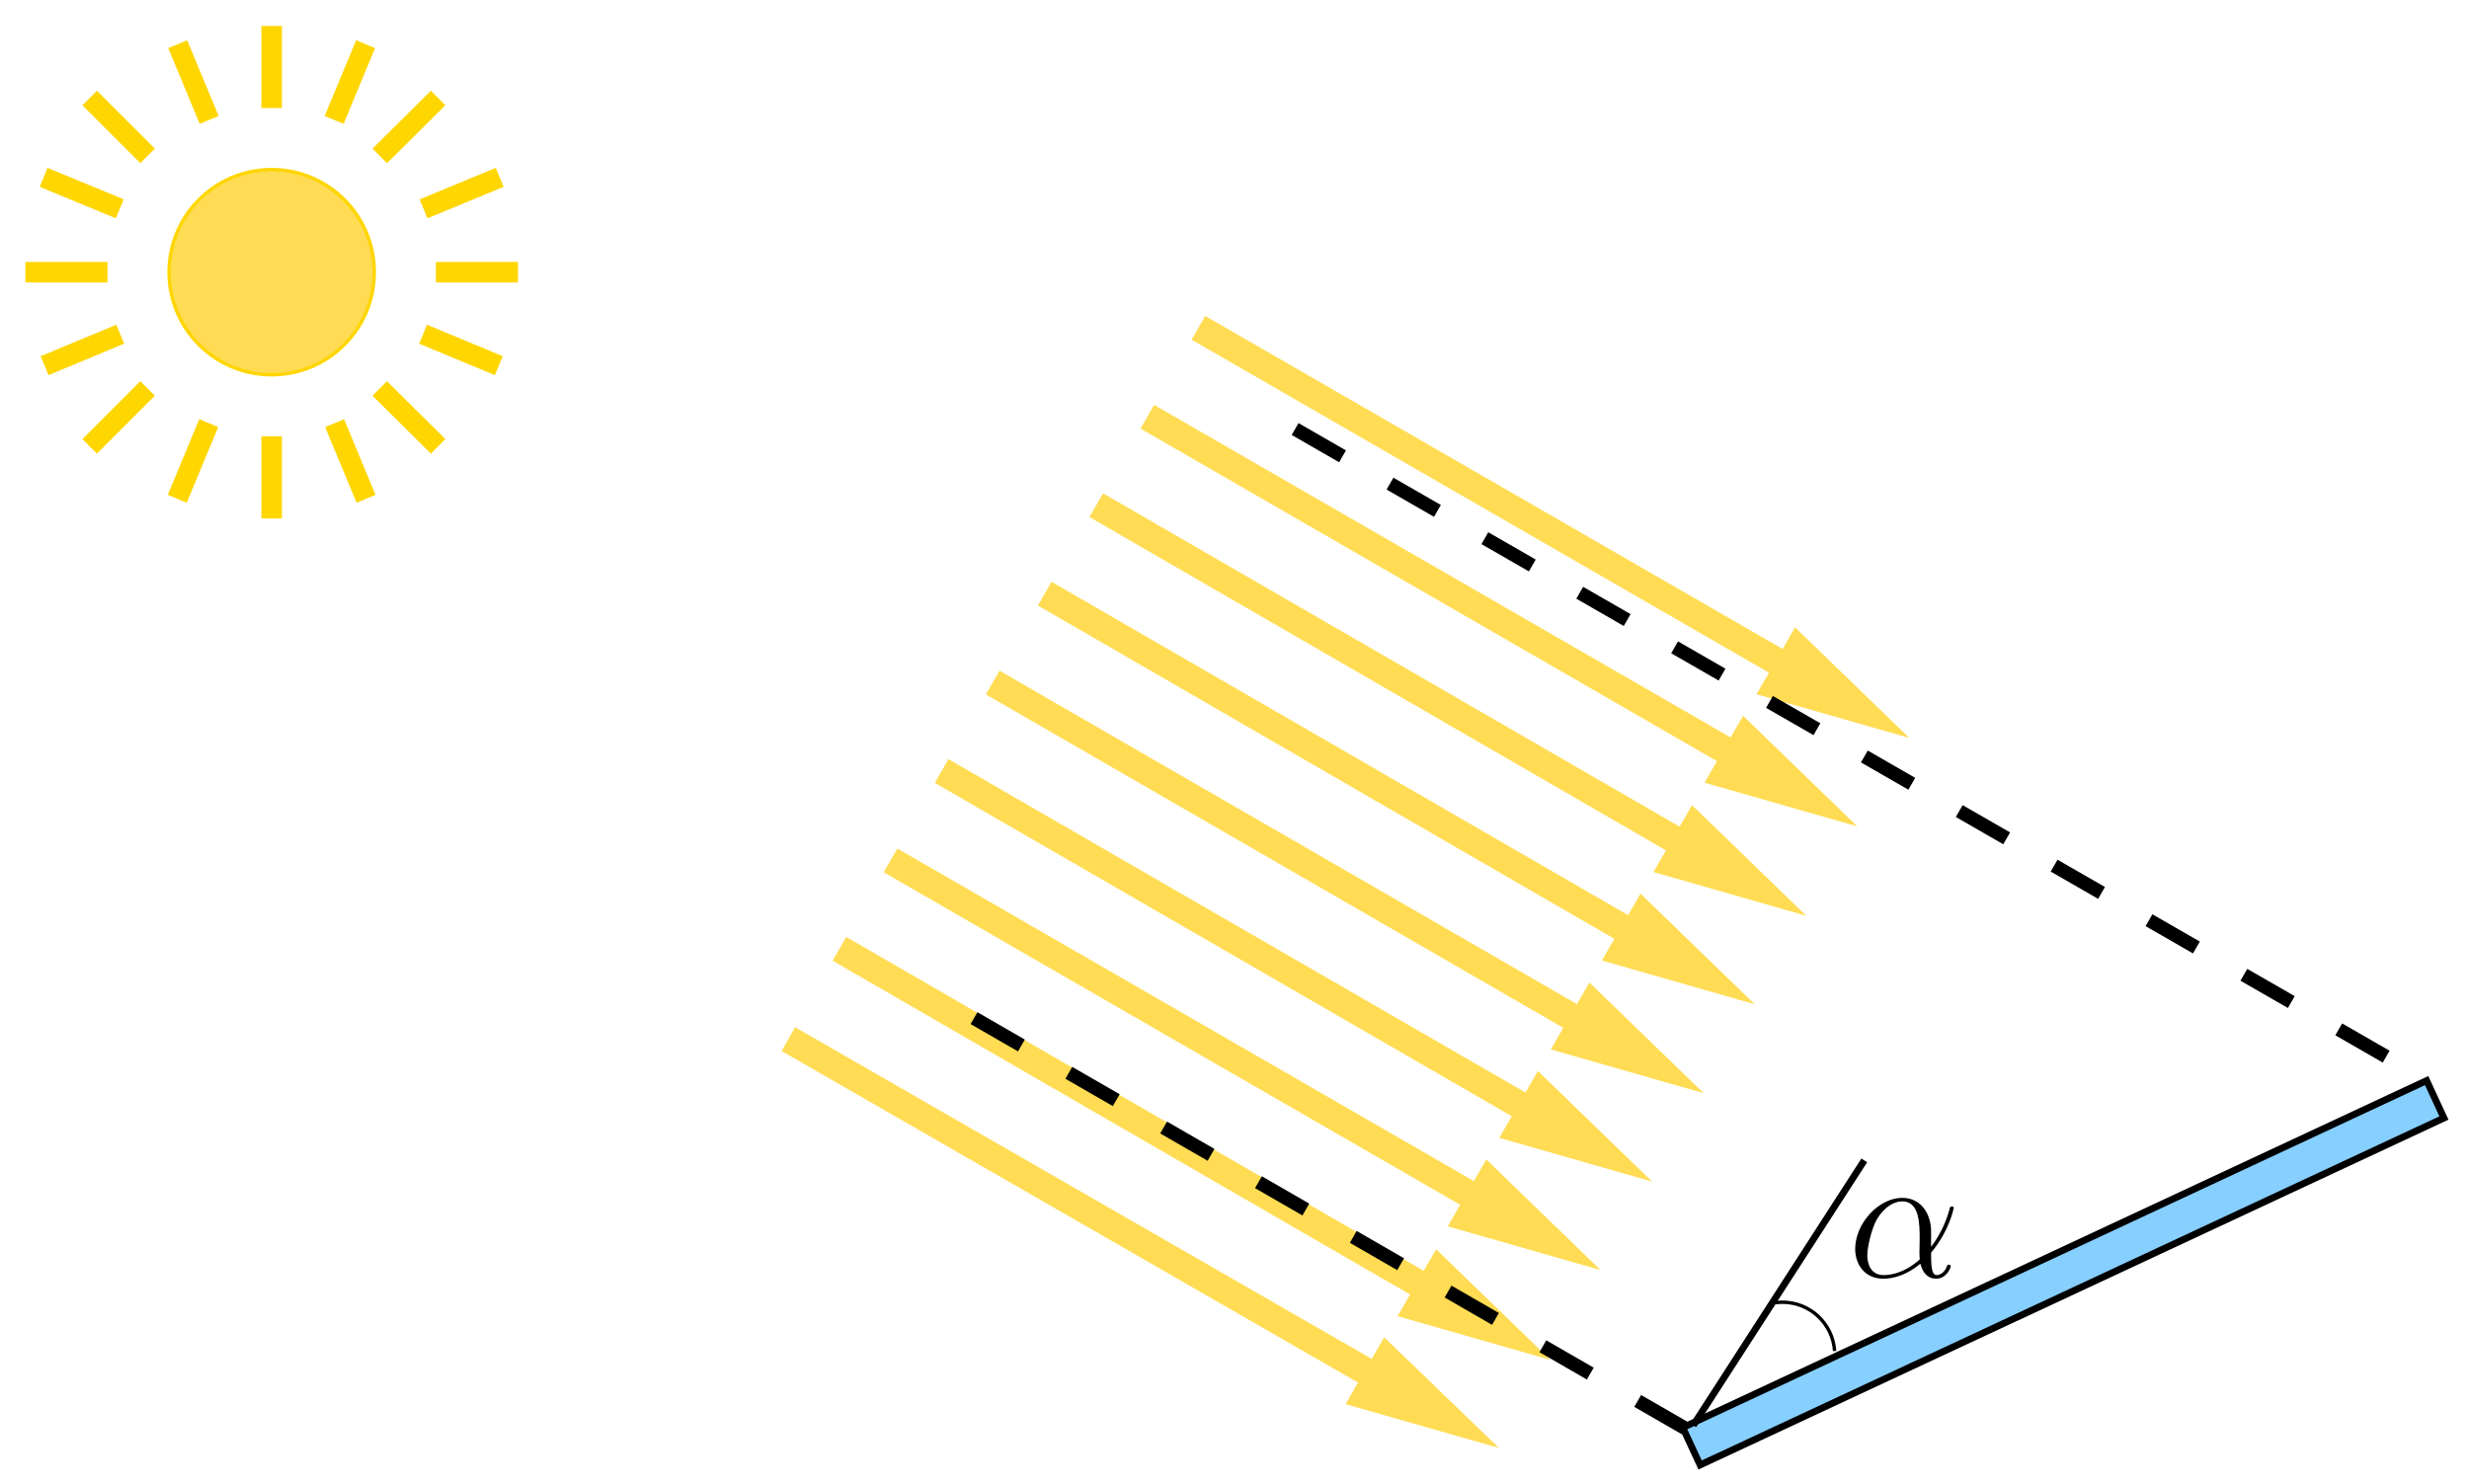 <?xml version="1.0" encoding="UTF-8"?>
<svg xmlns="http://www.w3.org/2000/svg" xmlns:xlink="http://www.w3.org/1999/xlink" width="341pt" height="205pt" viewBox="0 0 341 205">
<defs>
<g>
<g id="glyph-0-0">
<path d="M 11.469 -6.266 C 11.469 -8.672 10.109 -10.922 7.484 -10.922 C 4.234 -10.922 0.984 -7.391 0.984 -3.859 C 0.984 -1.703 2.328 0.25 4.859 0.25 C 6.391 0.25 8.234 -0.344 9.984 -1.828 C 10.328 -0.453 11.109 0.25 12.172 0.25 C 13.5 0.25 14.172 -1.141 14.172 -1.469 C 14.172 -1.688 14 -1.688 13.922 -1.688 C 13.734 -1.688 13.703 -1.609 13.625 -1.406 C 13.406 -0.797 12.844 -0.25 12.234 -0.25 C 11.469 -0.25 11.469 -1.828 11.469 -3.344 C 14 -6.375 14.594 -9.484 14.594 -9.516 C 14.594 -9.734 14.391 -9.734 14.328 -9.734 C 14.094 -9.734 14.078 -9.672 13.984 -9.219 C 13.656 -8.125 13.016 -6.188 11.469 -4.156 Z M 9.906 -2.422 C 7.734 -0.469 5.781 -0.25 4.906 -0.25 C 3.141 -0.25 2.656 -1.812 2.656 -2.969 C 2.656 -4.047 3.203 -6.562 3.969 -7.938 C 4.984 -9.672 6.375 -10.438 7.484 -10.438 C 9.891 -10.438 9.891 -7.281 9.891 -5.203 C 9.891 -4.578 9.859 -3.938 9.859 -3.328 C 9.859 -2.828 9.891 -2.703 9.906 -2.422 Z M 9.906 -2.422 "/>
</g>
</g>
<clipPath id="clip-0">
<path clip-rule="nonzero" d="M 0.719 0.762 L 69 0.762 L 69 57 L 0.719 57 Z M 0.719 0.762 "/>
</clipPath>
<clipPath id="clip-1">
<path clip-rule="nonzero" d="M 0.719 6 L 57 6 L 57 91 L 0.719 91 Z M 0.719 6 "/>
</clipPath>
<clipPath id="clip-2">
<path clip-rule="nonzero" d="M 18 0.762 L 110 0.762 L 110 69 L 18 69 Z M 18 0.762 "/>
</clipPath>
<clipPath id="clip-3">
<path clip-rule="nonzero" d="M 6 0.762 L 91 0.762 L 91 57 L 6 57 Z M 6 0.762 "/>
</clipPath>
<clipPath id="clip-4">
<path clip-rule="nonzero" d="M 0.719 18 L 69 18 L 69 109 L 0.719 109 Z M 0.719 18 "/>
</clipPath>
<clipPath id="clip-5">
<path clip-rule="nonzero" d="M 0.719 0.762 L 57 0.762 L 57 69 L 0.719 69 Z M 0.719 0.762 "/>
</clipPath>
<clipPath id="clip-6">
<path clip-rule="nonzero" d="M 12 0.762 L 101 0.762 L 101 62 L 12 62 Z M 12 0.762 "/>
</clipPath>
<clipPath id="clip-7">
<path clip-rule="nonzero" d="M 0.719 13 L 61 13 L 61 102 L 0.719 102 Z M 0.719 13 "/>
</clipPath>
<clipPath id="clip-8">
<path clip-rule="nonzero" d="M 0.719 0.762 L 61 0.762 L 61 62 L 0.719 62 Z M 0.719 0.762 "/>
</clipPath>
<clipPath id="clip-9">
<path clip-rule="nonzero" d="M 112 0 L 318 0 L 318 156 L 112 156 Z M 112 0 "/>
</clipPath>
<clipPath id="clip-10">
<path clip-rule="evenodd" d="M 0.719 203.762 L 339.719 203.762 L 339.719 0.762 L 0.719 0.762 Z M 266.613 101.223 L 264.535 104.812 L 243.309 95.617 L 248.031 87.426 Z M 266.613 101.223 "/>
</clipPath>
<clipPath id="clip-11">
<path clip-rule="nonzero" d="M 105 4 L 311 4 L 311 168 L 105 168 Z M 105 4 "/>
</clipPath>
<clipPath id="clip-12">
<path clip-rule="evenodd" d="M 0.719 203.762 L 339.719 203.762 L 339.719 0.762 L 0.719 0.762 Z M 259.434 113.441 L 257.355 117.031 L 236.129 107.836 L 240.852 99.648 Z M 259.434 113.441 "/>
</clipPath>
<clipPath id="clip-13">
<path clip-rule="nonzero" d="M 97 16 L 303 16 L 303 180 L 97 180 Z M 97 16 "/>
</clipPath>
<clipPath id="clip-14">
<path clip-rule="evenodd" d="M 0.719 203.762 L 339.719 203.762 L 339.719 0.762 L 0.719 0.762 Z M 252.379 125.789 L 250.301 129.379 L 229.074 120.18 L 233.797 111.992 Z M 252.379 125.789 "/>
</clipPath>
<clipPath id="clip-15">
<path clip-rule="nonzero" d="M 90 28 L 296 28 L 296 193 L 90 193 Z M 90 28 "/>
</clipPath>
<clipPath id="clip-16">
<path clip-rule="evenodd" d="M 0.719 203.762 L 339.719 203.762 L 339.719 0.762 L 0.719 0.762 Z M 245.262 138.008 L 243.184 141.598 L 221.953 132.402 L 226.68 124.215 Z M 245.262 138.008 "/>
</clipPath>
<clipPath id="clip-17">
<path clip-rule="nonzero" d="M 83 40 L 289 40 L 289 204 L 83 204 Z M 83 40 "/>
</clipPath>
<clipPath id="clip-18">
<path clip-rule="evenodd" d="M 0.719 203.762 L 339.719 203.762 L 339.719 0.762 L 0.719 0.762 Z M 238.207 150.289 L 236.129 153.883 L 214.898 144.684 L 219.625 136.496 Z M 238.207 150.289 "/>
</clipPath>
<clipPath id="clip-19">
<path clip-rule="nonzero" d="M 76 53 L 282 53 L 282 204 L 76 204 Z M 76 53 "/>
</clipPath>
<clipPath id="clip-20">
<path clip-rule="evenodd" d="M 0.719 203.762 L 339.719 203.762 L 339.719 0.762 L 0.719 0.762 Z M 231.09 162.512 L 229.012 166.102 L 207.781 156.906 L 212.508 148.715 Z M 231.09 162.512 "/>
</clipPath>
<clipPath id="clip-21">
<path clip-rule="nonzero" d="M 69 65 L 275 65 L 275 204 L 69 204 Z M 69 65 "/>
</clipPath>
<clipPath id="clip-22">
<path clip-rule="evenodd" d="M 0.719 203.762 L 339.719 203.762 L 339.719 0.762 L 0.719 0.762 Z M 223.969 174.73 L 221.891 178.32 L 200.664 169.125 L 205.387 160.938 Z M 223.969 174.73 "/>
</clipPath>
<clipPath id="clip-23">
<path clip-rule="nonzero" d="M 62 77 L 268 77 L 268 204 L 62 204 Z M 62 77 "/>
</clipPath>
<clipPath id="clip-24">
<path clip-rule="evenodd" d="M 0.719 203.762 L 339.719 203.762 L 339.719 0.762 L 0.719 0.762 Z M 217.039 187.141 L 214.965 190.73 L 193.734 181.535 L 198.461 173.344 Z M 217.039 187.141 "/>
</clipPath>
<clipPath id="clip-25">
<path clip-rule="nonzero" d="M 55 90 L 261 90 L 261 204 L 55 204 Z M 55 90 "/>
</clipPath>
<clipPath id="clip-26">
<path clip-rule="evenodd" d="M 0.719 203.762 L 339.719 203.762 L 339.719 0.762 L 0.719 0.762 Z M 209.922 199.297 L 207.844 202.887 L 186.555 193.691 L 191.277 185.504 Z M 209.922 199.297 "/>
</clipPath>
<clipPath id="clip-27">
<path clip-rule="nonzero" d="M 173 172 L 219 172 L 219 203.762 L 173 203.762 Z M 173 172 "/>
</clipPath>
<clipPath id="clip-28">
<path clip-rule="nonzero" d="M 219 135 L 339.719 135 L 339.719 203.762 L 219 203.762 Z M 219 135 "/>
</clipPath>
<clipPath id="clip-29">
<path clip-rule="nonzero" d="M 152 32 L 339.719 32 L 339.719 176 L 152 176 Z M 152 32 "/>
</clipPath>
<clipPath id="clip-30">
<path clip-rule="nonzero" d="M 107 113 L 260 113 L 260 203.762 L 107 203.762 Z M 107 113 "/>
</clipPath>
<clipPath id="clip-31">
<path clip-rule="nonzero" d="M 220 146 L 271 146 L 271 203.762 L 220 203.762 Z M 220 146 "/>
</clipPath>
</defs>
<g clip-path="url(#clip-0)">
<path fill="none" stroke-width="28.346" stroke-linecap="butt" stroke-linejoin="miter" stroke="rgb(100%, 83.984%, 0%)" stroke-opacity="1" stroke-miterlimit="10" d="M 288.906 1884.375 L 245.43 1988.945 " transform="matrix(0.1, 0, 0, -0.1, 0, 205)"/>
</g>
<path fill="none" stroke-width="28.346" stroke-linecap="butt" stroke-linejoin="miter" stroke="rgb(100%, 83.984%, 0%)" stroke-opacity="1" stroke-miterlimit="10" d="M 505.586 1360.938 L 462.109 1465.469 " transform="matrix(0.1, 0, 0, -0.1, 0, 205)"/>
<g clip-path="url(#clip-1)">
<path fill="none" stroke-width="28.346" stroke-linecap="butt" stroke-linejoin="miter" stroke="rgb(100%, 83.984%, 0%)" stroke-opacity="1" stroke-miterlimit="10" d="M 166.055 1588.32 L 61.523 1544.844 " transform="matrix(0.1, 0, 0, -0.1, 0, 205)"/>
</g>
<g clip-path="url(#clip-2)">
<path fill="none" stroke-width="28.346" stroke-linecap="butt" stroke-linejoin="miter" stroke="rgb(100%, 83.984%, 0%)" stroke-opacity="1" stroke-miterlimit="10" d="M 690.156 1805 L 584.961 1761.523 " transform="matrix(0.1, 0, 0, -0.1, 0, 205)"/>
</g>
<path fill="none" stroke-width="28.346" stroke-linecap="butt" stroke-linejoin="miter" stroke="rgb(100%, 83.984%, 0%)" stroke-opacity="1" stroke-miterlimit="10" d="M 375.195 1900.742 L 375.195 2014.141 " transform="matrix(0.1, 0, 0, -0.1, 0, 205)"/>
<path fill="none" stroke-width="28.346" stroke-linecap="butt" stroke-linejoin="miter" stroke="rgb(100%, 83.984%, 0%)" stroke-opacity="1" stroke-miterlimit="10" d="M 375.195 1333.828 L 375.195 1447.227 " transform="matrix(0.1, 0, 0, -0.1, 0, 205)"/>
<path fill="none" stroke-width="28.346" stroke-linecap="butt" stroke-linejoin="miter" stroke="rgb(100%, 83.984%, 0%)" stroke-opacity="1" stroke-miterlimit="10" d="M 148.438 1673.984 L 35.039 1673.984 " transform="matrix(0.1, 0, 0, -0.1, 0, 205)"/>
<path fill="none" stroke-width="28.346" stroke-linecap="butt" stroke-linejoin="miter" stroke="rgb(100%, 83.984%, 0%)" stroke-opacity="1" stroke-miterlimit="10" d="M 715.352 1673.984 L 601.953 1673.984 " transform="matrix(0.1, 0, 0, -0.1, 0, 205)"/>
<g clip-path="url(#clip-3)">
<path fill="none" stroke-width="28.346" stroke-linecap="butt" stroke-linejoin="miter" stroke="rgb(100%, 83.984%, 0%)" stroke-opacity="1" stroke-miterlimit="10" d="M 461.484 1884.375 L 504.961 1988.945 " transform="matrix(0.1, 0, 0, -0.1, 0, 205)"/>
</g>
<g clip-path="url(#clip-4)">
<path fill="none" stroke-width="28.346" stroke-linecap="butt" stroke-linejoin="miter" stroke="rgb(100%, 83.984%, 0%)" stroke-opacity="1" stroke-miterlimit="10" d="M 244.805 1360.938 L 288.281 1465.469 " transform="matrix(0.1, 0, 0, -0.1, 0, 205)"/>
</g>
<path fill="none" stroke-width="28.346" stroke-linecap="butt" stroke-linejoin="miter" stroke="rgb(100%, 83.984%, 0%)" stroke-opacity="1" stroke-miterlimit="10" d="M 584.336 1588.32 L 688.906 1544.844 " transform="matrix(0.1, 0, 0, -0.1, 0, 205)"/>
<g clip-path="url(#clip-5)">
<path fill="none" stroke-width="28.346" stroke-linecap="butt" stroke-linejoin="miter" stroke="rgb(100%, 83.984%, 0%)" stroke-opacity="1" stroke-miterlimit="10" d="M 60.234 1805 L 165.43 1761.523 " transform="matrix(0.1, 0, 0, -0.1, 0, 205)"/>
</g>
<g clip-path="url(#clip-6)">
<path fill="none" stroke-width="28.346" stroke-linecap="butt" stroke-linejoin="miter" stroke="rgb(100%, 83.984%, 0%)" stroke-opacity="1" stroke-miterlimit="10" d="M 524.492 1834.609 L 605.117 1914.609 " transform="matrix(0.1, 0, 0, -0.1, 0, 205)"/>
</g>
<g clip-path="url(#clip-7)">
<path fill="none" stroke-width="28.346" stroke-linecap="butt" stroke-linejoin="miter" stroke="rgb(100%, 83.984%, 0%)" stroke-opacity="1" stroke-miterlimit="10" d="M 123.867 1433.359 L 203.867 1513.359 " transform="matrix(0.1, 0, 0, -0.1, 0, 205)"/>
</g>
<g clip-path="url(#clip-8)">
<path fill="none" stroke-width="28.346" stroke-linecap="butt" stroke-linejoin="miter" stroke="rgb(100%, 83.984%, 0%)" stroke-opacity="1" stroke-miterlimit="10" d="M 203.867 1834.609 L 123.867 1914.609 " transform="matrix(0.1, 0, 0, -0.1, 0, 205)"/>
</g>
<path fill="none" stroke-width="28.346" stroke-linecap="butt" stroke-linejoin="miter" stroke="rgb(100%, 83.984%, 0%)" stroke-opacity="1" stroke-miterlimit="10" d="M 605.117 1433.359 L 524.492 1513.359 " transform="matrix(0.1, 0, 0, -0.1, 0, 205)"/>
<path fill-rule="evenodd" fill="rgb(100%, 86.327%, 32.494%)" fill-opacity="1" d="M 51.691 37.602 C 51.691 45.43 45.348 51.773 37.52 51.773 C 29.691 51.773 23.348 45.43 23.348 37.602 C 23.348 29.773 29.691 23.43 37.52 23.43 C 45.348 23.43 51.691 29.773 51.691 37.602 "/>
<path fill="none" stroke-width="4.724" stroke-linecap="butt" stroke-linejoin="miter" stroke="rgb(100%, 83.984%, 0%)" stroke-opacity="1" stroke-miterlimit="10" d="M 516.914 1673.984 C 516.914 1595.703 453.477 1532.266 375.195 1532.266 C 296.914 1532.266 233.477 1595.703 233.477 1673.984 C 233.477 1752.266 296.914 1815.703 375.195 1815.703 C 453.477 1815.703 516.914 1752.266 516.914 1673.984 Z M 516.914 1673.984 " transform="matrix(0.1, 0, 0, -0.1, 0, 205)"/>
<g clip-path="url(#clip-9)">
<g clip-path="url(#clip-10)">
<path fill="none" stroke-width="37.794" stroke-linecap="butt" stroke-linejoin="miter" stroke="rgb(100%, 86.327%, 32.494%)" stroke-opacity="1" stroke-miterlimit="10" d="M 1655.156 1597.148 L 2637.812 1030.234 " transform="matrix(0.1, 0, 0, -0.1, 0, 205)"/>
</g>
</g>
<path fill-rule="evenodd" fill="rgb(100%, 86.327%, 32.494%)" fill-opacity="1" stroke-width="9.448" stroke-linecap="butt" stroke-linejoin="miter" stroke="rgb(100%, 86.327%, 32.494%)" stroke-opacity="1" stroke-miterlimit="10" d="M 2433.086 1093.828 L 2620.156 1040.312 L 2480.312 1175.742 Z M 2433.086 1093.828 " transform="matrix(0.1, 0, 0, -0.1, 0, 205)"/>
<g clip-path="url(#clip-11)">
<g clip-path="url(#clip-12)">
<path fill="none" stroke-width="37.794" stroke-linecap="butt" stroke-linejoin="miter" stroke="rgb(100%, 86.327%, 32.494%)" stroke-opacity="1" stroke-miterlimit="10" d="M 1584.609 1474.297 L 2565.977 908.008 " transform="matrix(0.1, 0, 0, -0.1, 0, 205)"/>
</g>
</g>
<path fill-rule="evenodd" fill="rgb(100%, 86.327%, 32.494%)" fill-opacity="1" stroke-width="9.448" stroke-linecap="butt" stroke-linejoin="miter" stroke="rgb(100%, 86.327%, 32.494%)" stroke-opacity="1" stroke-miterlimit="10" d="M 2361.289 971.641 L 2548.359 918.086 L 2408.516 1053.516 Z M 2361.289 971.641 " transform="matrix(0.1, 0, 0, -0.1, 0, 205)"/>
<g clip-path="url(#clip-13)">
<g clip-path="url(#clip-14)">
<path fill="none" stroke-width="37.794" stroke-linecap="butt" stroke-linejoin="miter" stroke="rgb(100%, 86.327%, 32.494%)" stroke-opacity="1" stroke-miterlimit="10" d="M 1514.062 1352.109 L 2495.469 784.57 " transform="matrix(0.1, 0, 0, -0.1, 0, 205)"/>
</g>
</g>
<path fill-rule="evenodd" fill="rgb(100%, 86.327%, 32.494%)" fill-opacity="1" stroke-width="9.448" stroke-linecap="butt" stroke-linejoin="miter" stroke="rgb(100%, 86.327%, 32.494%)" stroke-opacity="1" stroke-miterlimit="10" d="M 2290.742 848.203 L 2477.812 794.648 L 2337.969 930.078 Z M 2290.742 848.203 " transform="matrix(0.1, 0, 0, -0.1, 0, 205)"/>
<g clip-path="url(#clip-15)">
<g clip-path="url(#clip-16)">
<path fill="none" stroke-width="37.794" stroke-linecap="butt" stroke-linejoin="miter" stroke="rgb(100%, 86.327%, 32.494%)" stroke-opacity="1" stroke-miterlimit="10" d="M 1442.891 1229.883 L 2424.258 662.344 " transform="matrix(0.1, 0, 0, -0.1, 0, 205)"/>
</g>
</g>
<path fill-rule="evenodd" fill="rgb(100%, 86.327%, 32.494%)" fill-opacity="1" stroke-width="9.448" stroke-linecap="butt" stroke-linejoin="miter" stroke="rgb(100%, 86.327%, 32.494%)" stroke-opacity="1" stroke-miterlimit="10" d="M 2219.531 725.977 L 2406.641 672.422 L 2266.797 807.852 Z M 2219.531 725.977 " transform="matrix(0.1, 0, 0, -0.1, 0, 205)"/>
<g clip-path="url(#clip-17)">
<g clip-path="url(#clip-18)">
<path fill="none" stroke-width="37.794" stroke-linecap="butt" stroke-linejoin="miter" stroke="rgb(100%, 86.327%, 32.494%)" stroke-opacity="1" stroke-miterlimit="10" d="M 1371.055 1107.07 L 2353.711 539.531 " transform="matrix(0.1, 0, 0, -0.1, 0, 205)"/>
</g>
</g>
<path fill-rule="evenodd" fill="rgb(100%, 86.327%, 32.494%)" fill-opacity="1" stroke-width="9.448" stroke-linecap="butt" stroke-linejoin="miter" stroke="rgb(100%, 86.327%, 32.494%)" stroke-opacity="1" stroke-miterlimit="10" d="M 2148.984 603.164 L 2336.094 549.609 L 2196.25 685.039 Z M 2148.984 603.164 " transform="matrix(0.1, 0, 0, -0.1, 0, 205)"/>
<g clip-path="url(#clip-19)">
<g clip-path="url(#clip-20)">
<path fill="none" stroke-width="37.794" stroke-linecap="butt" stroke-linejoin="miter" stroke="rgb(100%, 86.327%, 32.494%)" stroke-opacity="1" stroke-miterlimit="10" d="M 1300.508 984.883 L 2282.539 417.344 " transform="matrix(0.1, 0, 0, -0.1, 0, 205)"/>
</g>
</g>
<path fill-rule="evenodd" fill="rgb(100%, 86.327%, 32.494%)" fill-opacity="1" stroke-width="9.448" stroke-linecap="butt" stroke-linejoin="miter" stroke="rgb(100%, 86.327%, 32.494%)" stroke-opacity="1" stroke-miterlimit="10" d="M 2077.812 480.938 L 2264.883 427.422 L 2125.078 562.852 Z M 2077.812 480.938 " transform="matrix(0.1, 0, 0, -0.1, 0, 205)"/>
<g clip-path="url(#clip-21)">
<g clip-path="url(#clip-22)">
<path fill="none" stroke-width="37.794" stroke-linecap="butt" stroke-linejoin="miter" stroke="rgb(100%, 86.327%, 32.494%)" stroke-opacity="1" stroke-miterlimit="10" d="M 1229.961 861.406 L 2211.367 295.117 " transform="matrix(0.1, 0, 0, -0.1, 0, 205)"/>
</g>
</g>
<path fill-rule="evenodd" fill="rgb(100%, 86.327%, 32.494%)" fill-opacity="1" stroke-width="9.448" stroke-linecap="butt" stroke-linejoin="miter" stroke="rgb(100%, 86.327%, 32.494%)" stroke-opacity="1" stroke-miterlimit="10" d="M 2006.641 358.75 L 2193.711 305.195 L 2053.867 440.625 Z M 2006.641 358.75 " transform="matrix(0.1, 0, 0, -0.1, 0, 205)"/>
<g clip-path="url(#clip-23)">
<g clip-path="url(#clip-24)">
<path fill="none" stroke-width="37.794" stroke-linecap="butt" stroke-linejoin="miter" stroke="rgb(100%, 86.327%, 32.494%)" stroke-opacity="1" stroke-miterlimit="10" d="M 1159.414 739.219 L 2142.07 171.055 " transform="matrix(0.1, 0, 0, -0.1, 0, 205)"/>
</g>
</g>
<path fill-rule="evenodd" fill="rgb(100%, 86.327%, 32.494%)" fill-opacity="1" stroke-width="9.448" stroke-linecap="butt" stroke-linejoin="miter" stroke="rgb(100%, 86.327%, 32.494%)" stroke-opacity="1" stroke-miterlimit="10" d="M 1937.344 234.648 L 2124.414 181.133 L 1984.609 316.562 Z M 1937.344 234.648 " transform="matrix(0.1, 0, 0, -0.1, 0, 205)"/>
<g clip-path="url(#clip-25)">
<g clip-path="url(#clip-26)">
<path fill="none" stroke-width="37.794" stroke-linecap="butt" stroke-linejoin="miter" stroke="rgb(100%, 86.327%, 32.494%)" stroke-opacity="1" stroke-miterlimit="10" d="M 1088.867 614.492 L 2070.898 49.453 " transform="matrix(0.1, 0, 0, -0.1, 0, 205)"/>
</g>
</g>
<path fill-rule="evenodd" fill="rgb(100%, 86.327%, 32.494%)" fill-opacity="1" d="M 186.555 193.691 L 205.324 199.047 L 191.277 185.504 Z M 186.555 193.691 "/>
<g clip-path="url(#clip-27)">
<path fill="none" stroke-width="9.448" stroke-linecap="butt" stroke-linejoin="miter" stroke="rgb(100%, 86.327%, 32.494%)" stroke-opacity="1" stroke-miterlimit="10" d="M 1865.547 113.086 L 2053.242 59.531 L 1912.773 194.961 Z M 1865.547 113.086 " transform="matrix(0.1, 0, 0, -0.1, 0, 205)"/>
</g>
<path fill="none" stroke-width="4.724" stroke-linecap="butt" stroke-linejoin="miter" stroke="rgb(0%, 0%, 0%)" stroke-opacity="1" stroke-miterlimit="10" d="M 2451.992 250.352 C 2455.234 250.82 2458.516 251.055 2461.797 251.055 C 2499.805 251.055 2531.328 221.562 2533.828 183.633 " transform="matrix(0.1, 0, 0, -0.1, 0, 205)"/>
<path fill-rule="evenodd" fill="rgb(52.93%, 81.055%, 100%)" fill-opacity="1" d="M 232.41 197.219 L 335.148 149.281 L 337.539 154.449 L 234.805 202.383 Z M 232.41 197.219 "/>
<g clip-path="url(#clip-28)">
<path fill="none" stroke-width="9.448" stroke-linecap="butt" stroke-linejoin="miter" stroke="rgb(0%, 0%, 0%)" stroke-opacity="1" stroke-miterlimit="10" d="M 2324.102 77.812 L 3351.484 557.188 L 3375.391 505.508 L 2348.047 26.172 Z M 2324.102 77.812 " transform="matrix(0.1, 0, 0, -0.1, 0, 205)"/>
</g>
<g clip-path="url(#clip-29)">
<path fill="none" stroke-width="18.897" stroke-linecap="butt" stroke-linejoin="miter" stroke="rgb(0%, 0%, 0%)" stroke-opacity="1" stroke-dasharray="75.588" stroke-miterlimit="10" d="M 1788.711 1457.305 L 3347.695 560.312 " transform="matrix(0.1, 0, 0, -0.1, 0, 205)"/>
</g>
<g clip-path="url(#clip-30)">
<path fill="none" stroke-width="18.897" stroke-linecap="butt" stroke-linejoin="miter" stroke="rgb(0%, 0%, 0%)" stroke-opacity="1" stroke-dasharray="75.588" stroke-miterlimit="10" d="M 1345.234 643.477 L 2327.891 76.562 " transform="matrix(0.1, 0, 0, -0.1, 0, 205)"/>
</g>
<g clip-path="url(#clip-31)">
<path fill="none" stroke-width="9.448" stroke-linecap="butt" stroke-linejoin="miter" stroke="rgb(0%, 0%, 0%)" stroke-opacity="1" stroke-miterlimit="10" d="M 2338.594 80.977 L 2574.805 446.953 " transform="matrix(0.1, 0, 0, -0.1, 0, 205)"/>
</g>
<g fill="rgb(0%, 0%, 0%)" fill-opacity="1">
<use xlink:href="#glyph-0-0" x="255.24" y="176.4"/>
</g>
</svg>
